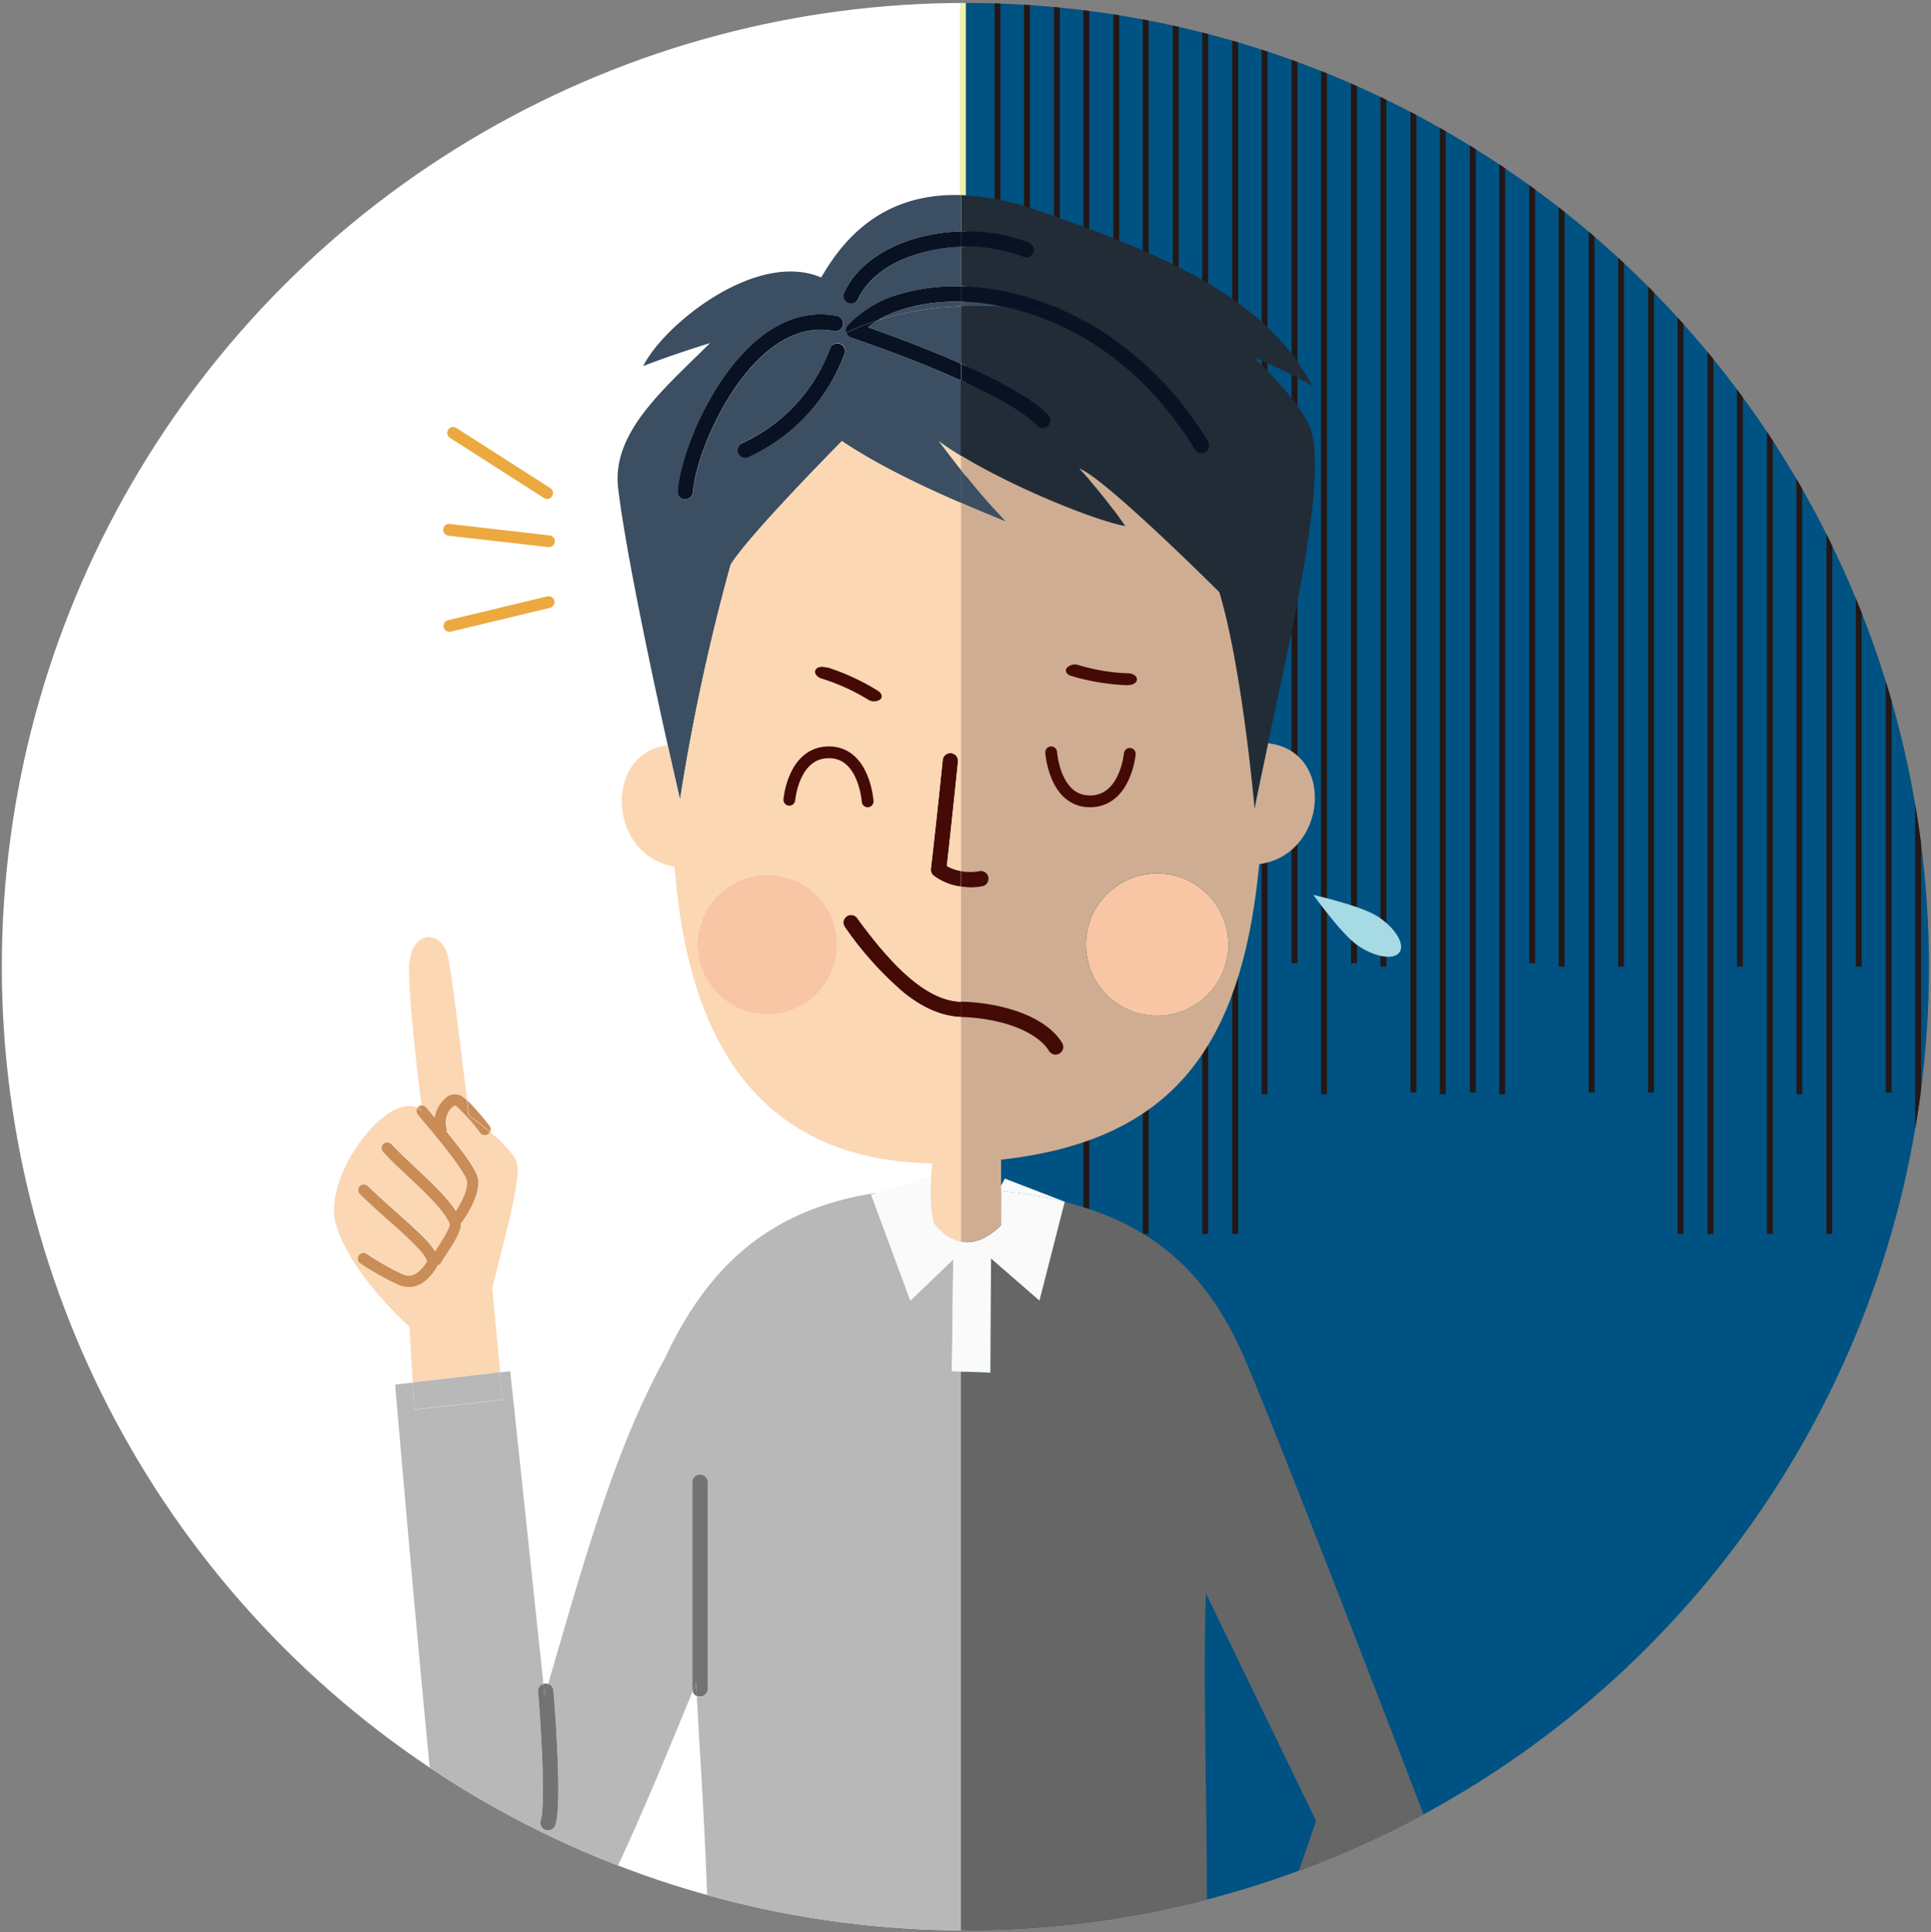 <svg id="レイヤー_1" data-name="レイヤー 1" xmlns="http://www.w3.org/2000/svg" xmlns:xlink="http://www.w3.org/1999/xlink" viewBox="0 0 328.16 328.29"><rect x="0" y="0" width="328.16" height="328.29" fill="#808080" stroke="none"/><defs><style>.cls-1,.cls-18,.cls-19,.cls-4{fill:none;}.cls-2{clip-path:url(#clip-path);}.cls-3{fill:#005282;}.cls-4{stroke:#231815;}.cls-18,.cls-19,.cls-4,.cls-5{stroke-miterlimit:10;}.cls-5{fill:#fff;stroke:#edf0ae;}.cls-6{fill:#fbd7b4;}.cls-7{fill:#b8b8b8;}.cls-8{fill:#666;}.cls-9{fill:#f8c6a5;}.cls-10{fill:#440b06;}.cls-11{fill:#3c4e61;}.cls-12{fill:#212c37;}.cls-13{fill:#091223;}.cls-14{fill:#fafafa;}.cls-15{fill:#cfad92;}.cls-16{fill:#ca8d58;}.cls-17{fill:#737373;}.cls-18{stroke:#440b06;}.cls-18,.cls-19{stroke-linecap:round;stroke-width:2px;}.cls-19{stroke:#eba940;}.cls-20{fill:#a6dae4;}</style><clipPath id="clip-path"><circle class="cls-1" cx="164.06" cy="164.25" r="163.75"/></clipPath></defs><title>アートボード 1</title><g class="cls-2"><rect class="cls-3" x="162.97" y="-9.84" width="196.33" height="366.67"/><line class="cls-4" x1="235.1" y1="-2.5" x2="235.1" y2="164.25"/><line class="cls-4" x1="315.88" y1="-2.5" x2="315.88" y2="164.25"/><line class="cls-4" x1="265.39" y1="-2.5" x2="265.39" y2="164.25"/><line class="cls-4" x1="295.68" y1="-2.5" x2="295.68" y2="164.25"/><line class="cls-4" x1="275.49" y1="-2.5" x2="275.49" y2="164.25"/><line class="cls-4" x1="305.78" y1="-2.5" x2="305.78" y2="185.94"/><line class="cls-4" x1="255.29" y1="-2.5" x2="255.29" y2="185.94"/><line class="cls-4" x1="245.2" y1="-2.5" x2="245.2" y2="185.94"/><line class="cls-4" x1="214.91" y1="-2.5" x2="214.91" y2="185.94"/><line class="cls-4" x1="174.52" y1="-2.5" x2="174.52" y2="185.94"/><line class="cls-4" x1="225" y1="-2.5" x2="225" y2="185.94"/><line class="cls-4" x1="285.59" y1="-2.5" x2="285.59" y2="209.67"/><line class="cls-4" x1="204.81" y1="-2.5" x2="204.81" y2="209.67"/><line class="cls-4" x1="194.71" y1="-2.5" x2="194.71" y2="209.67"/><line class="cls-4" x1="184.62" y1="-2.5" x2="184.62" y2="209.67"/><line class="cls-4" x1="325.97" y1="-2.5" x2="325.97" y2="209.67"/><line class="cls-4" x1="260.39" y1="-5.17" x2="260.39" y2="163.68"/><line class="cls-4" x1="179.61" y1="-5.17" x2="179.61" y2="163.68"/><line class="cls-4" x1="230.1" y1="-5.17" x2="230.1" y2="163.68"/><line class="cls-4" x1="199.81" y1="-5.17" x2="199.81" y2="163.68"/><line class="cls-4" x1="220" y1="-5.17" x2="220" y2="163.68"/><line class="cls-4" x1="189.71" y1="-5.17" x2="189.71" y2="185.64"/><line class="cls-4" x1="240.2" y1="-5.17" x2="240.2" y2="185.64"/><line class="cls-4" x1="250.29" y1="-5.17" x2="250.29" y2="185.64"/><line class="cls-4" x1="280.59" y1="-5.17" x2="280.59" y2="185.64"/><line class="cls-4" x1="320.97" y1="-5.17" x2="320.97" y2="185.64"/><line class="cls-4" x1="270.49" y1="-5.17" x2="270.49" y2="185.64"/><line class="cls-4" x1="209.91" y1="-5.17" x2="209.91" y2="209.67"/><line class="cls-4" x1="290.68" y1="-5.17" x2="290.68" y2="209.67"/><line class="cls-4" x1="300.78" y1="-5.17" x2="300.78" y2="209.67"/><line class="cls-4" x1="310.88" y1="-5.17" x2="310.88" y2="209.67"/><line class="cls-4" x1="169.52" y1="-5.17" x2="169.52" y2="209.67"/><rect class="cls-5" x="-29.69" y="-9.84" width="193.33" height="366.67"/><path class="cls-1" d="M205,270.75c-.78,20.75,1,50.59-.36,82.6,0,0-.08,4.28-.21,11.65l19.3-55.57Z"/><path class="cls-6" d="M72.5,188.15c.28.34.65.79,1.1,1.31l.33.39a5.43,5.43,0,0,1,1.87-3.32,2.29,2.29,0,0,1,2.65-.36,6.73,6.73,0,0,1,.92.73c-1.1-9-2.37-19.63-3.19-24.13-.89-4.94-6.64-5-6.67,1.87,0,6.11,1.65,19.53,2.12,23.18A1,1,0,0,1,72.5,188.15Z"/><path class="cls-6" d="M83.66,218.94c1.77-7.38,4.78-17.95,4.25-21-.27-1.6-2.54-3.85-4.62-5.62a1.06,1.06,0,0,1-.27.33,1,1,0,0,1-1.35-.18,28.54,28.54,0,0,0-4.22-4.66c-.07,0-.37.08-.75.5a3.55,3.55,0,0,0-.77,3.27,1,1,0,0,1,0,.65c3.21,3.93,5.18,6.69,5.39,8.16.33,2.43-1.74,5.94-2.92,7.41,0,1.36-1.13,3.25-2.63,5.52-.32.48-.62.93-.72,1.13a1,1,0,0,1-.61.5,2.13,2.13,0,0,1-.25.5c-1,1.45-2.43,3.2-4.62,3.2a4.83,4.83,0,0,1-1.8-.37,49.18,49.18,0,0,1-6.65-3.76,1,1,0,0,1,1.08-1.61,47,47,0,0,0,6.27,3.57c1.29.51,2.48.34,4.12-2.1,0,0,.22-.43-1.18-2a64.85,64.85,0,0,0-5.07-4.81c-1.59-1.41-3.38-3-5.13-4.71a1,1,0,0,1,0-1.37,1,1,0,0,1,1.36,0c1.72,1.67,3.5,3.26,5.08,4.66,3,2.63,5.29,4.72,6.33,6.44l.2-.3c.59-.9,2.4-3.62,2.31-4.38-1-2.35-4.26-5.4-7.14-8.09-1.57-1.48-3.07-2.87-4.21-4.15a1,1,0,0,1,.08-1.36,1,1,0,0,1,1.37.07c1.08,1.21,2.54,2.58,4.08,4,2.65,2.47,5.36,5,6.86,7.37,1-1.46,2.08-3.73,1.89-5.09-.22-1.59-5.34-7.67-7.26-10L71,189.38a1,1,0,0,1-.05-1.14C65.59,185.65,54.78,199.9,57.08,208c2.42,8.54,12.49,17.43,12.49,17.43l.58,9.45L85,233.18Z"/><path class="cls-7" d="M163.31,233.05l-1.54-.06.23-19L154.71,221l-6.66-18,1.06-.33c-20.26,3-29.8,14.68-36.22,28.33-8,14.58-12.89,31.52-19.73,55.14a1.31,1.31,0,0,1,.89,1.13c.16,2,1.55,19.17.33,22.84a1.31,1.31,0,0,1-1.24.9,1.14,1.14,0,0,1-.41-.07,1.3,1.3,0,0,1-.83-1.65c.79-2.38.14-14.64-.45-21.8a1.28,1.28,0,0,1,.9-1.33L86.71,233l-1.76.21.43,4.66-14.95,1.67-.28-4.61-3,.35s6.26,73.33,8,84.26,18.67,17.25,23.45,9.77c5.61-8.76,14.95-31.81,19.1-41.89a1,1,0,0,1-.07-.36v-35a1.31,1.31,0,1,1,2.61,0v35a1.31,1.31,0,0,1-1.83,1.2c.15,2.42.28,4.71.37,6.8,2,30.35,2.24,58.32,2.24,58.32h42.27Z"/><path class="cls-8" d="M168.41,213.86l-.11,19.39-5-.2v120.3h41.28c1.39-32-.42-61.85.36-82.6l18.73,38.68L204.38,365c0,.33,0,.67,0,1l12.26,8.43L242.19,309s-22.81-59.52-30.29-77.28c-5.56-13.2-13.83-23.22-31-27.49L176.64,221Z"/><polygon class="cls-7" points="85.38 237.84 84.95 233.18 70.15 234.9 70.43 239.51 85.38 237.84"/><path class="cls-6" d="M159.53,74.94s1.6,2.16,3.78,4.91v-2.4C161.9,76.6,160.62,75.75,159.53,74.94Z"/><path class="cls-9" d="M130.41,148.63a11.88,11.88,0,1,0,11.88,11.87A11.88,11.88,0,0,0,130.41,148.63Z"/><path class="cls-9" d="M196.66,148.42a12.09,12.09,0,1,0,12.08,12.08A12.08,12.08,0,0,0,196.66,148.42Z"/><path class="cls-10" d="M166.83,150.62a1.31,1.31,0,1,0-.51-2.56,8.29,8.29,0,0,1-3-.05v2.65a12.81,12.81,0,0,0,1.72.13A9.1,9.1,0,0,0,166.83,150.62Z"/><path class="cls-10" d="M160.91,147.15c.29-2.59,1.22-11.12,1.88-17.65a1.31,1.31,0,1,0-2.6-.26c-.77,7.74-1.95,18.29-2,18.39a1.31,1.31,0,0,0,.48,1.17,9.83,9.83,0,0,0,4.6,1.86V148A8,8,0,0,1,160.91,147.15Z"/><path class="cls-10" d="M145.7,156a1.29,1.29,0,0,0-1.82-.29,1.31,1.31,0,0,0-.29,1.82,57.5,57.5,0,0,0,10,11.14c3.33,2.68,6.53,4,9.75,4.15v-2.61C158.11,170,152.64,165.56,145.7,156Z"/><path class="cls-11" d="M163.31,51.26v.79a70.08,70.08,0,0,1,7.62.15,40.83,40.83,0,0,0-5.16-.81C164.94,51.32,164.12,51.28,163.31,51.26Z"/><path class="cls-11" d="M149.17,54.44a52.73,52.73,0,0,1,14.14-2.39v-.79C157.77,51.13,152.76,52.28,149.17,54.44Z"/><path class="cls-11" d="M163.31,79.85v5.62c2.89,1.25,5.52,2.32,7.58,3.17A110.82,110.82,0,0,1,163.31,79.85Z"/><path class="cls-11" d="M156.56,40.24a30.75,30.75,0,0,1,6.75-.93V33.15c-13.83-.44-20.37,8.14-23.75,14-11-4.7-26.74,8-30.26,15.06,5.09-2,11.36-3.91,11.36-3.91C112.82,66.11,103.9,73.49,105.05,83c1.34,11,5.77,31.69,8.43,43.67,1.23,5.52,2.09,9.2,2.09,9.2a356.29,356.29,0,0,1,8.6-39.91c3.14-5.09,18.91-21,18.91-21,5.95,4,13.77,7.73,20.23,10.53V79.85c-2.18-2.75-3.78-4.91-3.78-4.91,1.09.81,2.37,1.66,3.78,2.51V64.66c-4.93-2.24-11.16-4.72-18.69-7.29a1.3,1.3,0,0,1-.81-.82l0-.08a1.31,1.31,0,0,1,.28-1.2,19.48,19.48,0,0,1,9.09-5.37,33.84,33.84,0,0,1,10.16-1.25V41.92a27.94,27.94,0,0,0-6.1.85c-5.55,1.41-9.69,4.34-11.37,8a1.3,1.3,0,0,1-1.19.77,1.29,1.29,0,0,1-.54-.12,1.3,1.3,0,0,1-.65-1.73C145.47,45.3,150.25,41.84,156.56,40.24Zm-27,16.82c4-3.06,8.28-4.2,12.61-3.38a1.31,1.31,0,1,1-.49,2.57c-3.57-.68-7.12.3-10.55,2.9-7.44,5.64-12.8,18.08-13.36,24.51a1.31,1.31,0,0,1-1.3,1.2h-.11a1.3,1.3,0,0,1-1.19-1.41C115.74,76.67,121.2,63.38,129.54,57.06Zm14,3a31.08,31.08,0,0,1-16.39,17.61,1.29,1.29,0,0,1-.51.1,1.31,1.31,0,0,1-.5-2.51,28.75,28.75,0,0,0,14.94-16.07,1.3,1.3,0,1,1,2.46.87Z"/><path class="cls-12" d="M223,73.76c-1-4.66-9.79-12.92-9.79-12.92a77.56,77.56,0,0,1,9.79,4.7c-7.83-14.88-25.06-22.33-46.6-29.77a44.52,44.52,0,0,0-13.06-2.62v6.16a29.42,29.42,0,0,1,11.58,1.91,1.31,1.31,0,0,1,.74,1.69,1.32,1.32,0,0,1-1.7.74,26.6,26.6,0,0,0-10.62-1.73v6.73c.89,0,1.79.06,2.69.14A46.93,46.93,0,0,1,185.07,55c.49.28,1,.55,1.46.85A57.64,57.64,0,0,1,205.29,75a1.31,1.31,0,0,1-.43,1.79,1.32,1.32,0,0,1-1.8-.43c-10.24-16.69-23.65-22.32-32.13-24.2a70.08,70.08,0,0,0-7.62-.15v9.76c7.44,3.31,12.79,6.42,14.82,8.74a1.3,1.3,0,1,1-2,1.72c-1.51-1.73-5.86-4.43-12.86-7.61V77.45c8.73,5.31,22.54,11,27.94,12a103.7,103.7,0,0,0-7.83-9.79c4.31,1.56,23.78,21,23.78,21,3.92,12.93,6,36.82,6,36.82.72-3.61,1.5-7.34,2.3-11.13C220,105.4,225,83.05,223,73.76Z"/><path class="cls-11" d="M147.49,55.6c5.88,2.06,11.24,4.17,15.82,6.21V52.05a52.73,52.73,0,0,0-14.14,2.39A16.06,16.06,0,0,0,147.49,55.6Z"/><path class="cls-13" d="M116.34,84.85h.11a1.31,1.31,0,0,0,1.3-1.2c.56-6.43,5.92-18.87,13.36-24.51,3.43-2.6,7-3.58,10.55-2.9a1.31,1.31,0,1,0,.49-2.57c-4.33-.82-8.57.32-12.61,3.38-8.34,6.32-13.8,19.61-14.39,26.38A1.3,1.3,0,0,0,116.34,84.85Z"/><path class="cls-13" d="M163.31,51.26V48.65a33.84,33.84,0,0,0-10.16,1.25,19.48,19.48,0,0,0-9.09,5.37,1.31,1.31,0,0,0-.28,1.2l0,.08a41.17,41.17,0,0,1,5.36-2.11C152.76,52.28,157.77,51.13,163.31,51.26Z"/><path class="cls-13" d="M165.77,51.39a40.83,40.83,0,0,1,5.16.81l.35,0A56.44,56.44,0,0,1,185.07,55,46.93,46.93,0,0,0,166,48.79c-.9-.08-1.8-.12-2.69-.14v2.61C164.12,51.28,164.94,51.32,165.77,51.39Z"/><path class="cls-13" d="M147.49,55.6a16.06,16.06,0,0,1,1.68-1.16,41.17,41.17,0,0,0-5.36,2.11,1.3,1.3,0,0,0,.81.82c7.53,2.57,13.76,5.05,18.69,7.29V61.81C158.73,59.77,153.37,57.66,147.49,55.6Z"/><path class="cls-13" d="M176.17,72.27a1.3,1.3,0,1,0,2-1.72c-2-2.32-7.38-5.43-14.82-8.74v2.85C170.31,67.84,174.66,70.54,176.17,72.27Z"/><path class="cls-13" d="M170.93,52.2c8.48,1.88,21.89,7.51,32.13,24.2A1.31,1.31,0,0,0,205.29,75,57.64,57.64,0,0,0,186.53,55.8c-.48-.3-1-.57-1.46-.85a56.44,56.44,0,0,0-13.79-2.73Z"/><path class="cls-13" d="M126.63,77.81a1.29,1.29,0,0,0,.51-.1A31.08,31.08,0,0,0,143.53,60.1a1.3,1.3,0,1,0-2.46-.87A28.75,28.75,0,0,1,126.13,75.3a1.31,1.31,0,0,0,.5,2.51Z"/><path class="cls-13" d="M156.56,40.24c-6.31,1.6-11.09,5.06-13.1,9.48a1.3,1.3,0,0,0,.65,1.73,1.29,1.29,0,0,0,.54.12,1.3,1.3,0,0,0,1.19-.77c1.68-3.69,5.82-6.62,11.37-8a27.94,27.94,0,0,1,6.1-.85V39.31A30.75,30.75,0,0,0,156.56,40.24Z"/><path class="cls-13" d="M173.93,43.65a1.32,1.32,0,0,0,1.7-.74,1.31,1.31,0,0,0-.74-1.69,29.42,29.42,0,0,0-11.58-1.91v2.61A26.6,26.6,0,0,1,173.93,43.65Z"/><path class="cls-14" d="M180.94,204.19v0l-10.18-3.92-.64,1.21v.93A73.11,73.11,0,0,1,180.94,204.19Z"/><path class="cls-14" d="M158.25,199.88l0,0-9.12,2.81a72,72,0,0,1,9.07-.73C158.19,201.24,158.21,200.54,158.25,199.88Z"/><path class="cls-14" d="M154.71,221,162,214l-.23,19,1.54.06V211a7.58,7.58,0,0,1-4.67-3.34,24.41,24.41,0,0,1-.46-5.72,72,72,0,0,0-9.07.73l-1.06.33Z"/><path class="cls-14" d="M170.13,208.18c-2.15,2.15-4.52,3.25-6.82,2.82v22.05l5,.2.11-19.39,8.23,7.15,4.3-16.82a73.11,73.11,0,0,0-10.81-1.8Z"/><path class="cls-15" d="M215.51,126.3c-.8,3.79-1.58,7.52-2.3,11.13,0,0-2.09-23.89-6-36.82,0,0-19.47-19.41-23.78-21a103.7,103.7,0,0,1,7.83,9.79c-5.4-1-19.21-6.67-27.94-12v2.4a110.82,110.82,0,0,0,7.58,8.79c-2.06-.85-4.69-1.92-7.58-3.17V148a8.29,8.29,0,0,0,3,.05,1.31,1.31,0,1,1,.51,2.56,9.1,9.1,0,0,1-1.8.17,12.81,12.81,0,0,1-1.72-.13V211c2.3.43,4.67-.67,6.82-2.82V197.06C199.21,193.81,211,178,214,146.83,225.53,145.3,227.08,127.64,215.51,126.3Zm-18.85,46.29a12.09,12.09,0,1,1,12.08-12.09A12.08,12.08,0,0,1,196.66,172.59Z"/><path class="cls-6" d="M163.31,148V85.47C156.85,82.67,149,79,143.08,74.94c0,0-15.77,15.88-18.91,21a356.29,356.29,0,0,0-8.6,39.91s-.86-3.68-2.09-9.2c-10.8,1.23-10.41,18.56,1.17,20.64,2.16,28.25,13.34,49.85,43.74,50.4,0,.66-.11,1.42-.14,2.22s-.06,1.36-.07,2.06a24.41,24.41,0,0,0,.46,5.72,7.58,7.58,0,0,0,4.67,3.34V172.84c-3.22-.12-6.42-1.47-9.75-4.15a57.5,57.5,0,0,1-10-11.14,1.31,1.31,0,0,1,.29-1.82,1.29,1.29,0,0,1,1.82.29c6.94,9.54,12.41,14,17.61,14.21V150.66a9.83,9.83,0,0,1-4.6-1.86,1.31,1.31,0,0,1-.48-1.17c0-.1,1.19-10.65,2-18.39a1.31,1.31,0,1,1,2.6.26c-.66,6.53-1.59,15.06-1.88,17.65A8,8,0,0,0,163.31,148Zm-32.9,24.37a11.88,11.88,0,1,1,11.88-11.88A11.88,11.88,0,0,1,130.41,172.38Z"/><path class="cls-16" d="M83.29,192.33a1,1,0,0,0-.09-1,43.59,43.59,0,0,0-3.83-4.4c.11.9.21,1.78.32,2.63C79.69,189.53,81.41,190.74,83.29,192.33Z"/><path class="cls-16" d="M71.63,187.82a1,1,0,0,0-.49.2.76.76,0,0,0-.18.22,3.09,3.09,0,0,1,.79.52S71.71,188.42,71.63,187.82Z"/><path class="cls-16" d="M71,189.38l1.11,1.32c1.92,2.29,7,8.37,7.26,10,.19,1.36-.92,3.63-1.89,5.09-1.5-2.35-4.21-4.9-6.86-7.37-1.54-1.45-3-2.82-4.08-4a1,1,0,0,0-1.37-.07,1,1,0,0,0-.08,1.36c1.14,1.28,2.64,2.67,4.21,4.15,2.88,2.69,6.14,5.74,7.14,8.09.09.76-1.72,3.48-2.31,4.38l-.2.3c-1-1.72-3.38-3.81-6.33-6.44-1.58-1.4-3.36-3-5.08-4.66a1,1,0,0,0-1.36,0,1,1,0,0,0,0,1.37c1.75,1.69,3.54,3.3,5.13,4.71a64.85,64.85,0,0,1,5.07,4.81c1.4,1.59,1.18,2,1.18,2-1.64,2.44-2.83,2.61-4.12,2.1a47,47,0,0,1-6.27-3.57,1,1,0,0,0-1.08,1.61,49.18,49.18,0,0,0,6.65,3.76,4.83,4.83,0,0,0,1.8.37c2.19,0,3.65-1.75,4.62-3.2a2.13,2.13,0,0,0,.25-.5,1,1,0,0,0,.61-.5c.1-.2.4-.65.72-1.13,1.5-2.27,2.67-4.16,2.63-5.52,1.18-1.47,3.25-5,2.92-7.41-.21-1.47-2.18-4.23-5.39-8.16a1,1,0,0,0,0-.65,3.55,3.55,0,0,1,.77-3.27c.38-.42.68-.51.75-.5a28.54,28.54,0,0,1,4.22,4.66,1,1,0,0,0,1.35.18,1.06,1.06,0,0,0,.27-.33c-1.88-1.59-3.6-2.8-3.6-2.8-.11-.85-.21-1.73-.32-2.63a6.73,6.73,0,0,0-.92-.73,2.29,2.29,0,0,0-2.65.36,5.43,5.43,0,0,0-1.87,3.32l-.33-.39c-.45-.52-.82-1-1.1-1.31a1,1,0,0,0-.87-.33c.08.6.12.94.12.94a3.09,3.09,0,0,0-.79-.52A1,1,0,0,0,71,189.38Z"/><path class="cls-17" d="M117.72,287.39a1.3,1.3,0,0,0,.71.84l-.15-2.2Z"/><path class="cls-17" d="M120.26,287v-35a1.31,1.31,0,1,0-2.61,0v35a1,1,0,0,0,.07.36l.56-1.36.15,2.2a1.31,1.31,0,0,0,1.83-1.2Z"/><path class="cls-17" d="M93.16,286.14a1.31,1.31,0,0,0-.52-.06,1.38,1.38,0,0,0-.29.08l.22,2C92.77,287.49,93,286.82,93.16,286.14Z"/><path class="cls-17" d="M91.45,287.49c.59,7.16,1.24,19.42.45,21.8a1.3,1.3,0,0,0,.83,1.65,1.14,1.14,0,0,0,.41.07,1.31,1.31,0,0,0,1.24-.9c1.22-3.67-.17-20.89-.33-22.84a1.31,1.31,0,0,0-.89-1.13c-.2.68-.39,1.35-.59,2l-.22-2A1.28,1.28,0,0,0,91.45,287.49Z"/><path class="cls-10" d="M178.28,178.58a1.3,1.3,0,0,0,1.11.62,1.31,1.31,0,0,0,1.11-2c-2.94-4.7-10.48-6.81-17.19-7v2.61C170.13,173,176.2,175.24,178.28,178.58Z"/><path class="cls-18" d="M178.64,127.83s.54,8.34,6.59,8.34S192,128.1,192,128.1"/><path class="cls-18" d="M147.45,136.17s-.54-8.34-6.59-8.34-6.72,8.07-6.72,8.07"/><path class="cls-10" d="M191.43,116.43a38.1,38.1,0,0,1-9.4-1.58c-.76-.23-1.1-.83-.75-1.34a1.89,1.89,0,0,1,2-.5h0a33.36,33.36,0,0,0,8.37,1.4c.84,0,1.54.42,1.56,1s-.63,1-1.47,1Z"/><path class="cls-10" d="M140.52,113.38a38.4,38.4,0,0,1,8.67,4c.68.42.85,1.09.38,1.49a1.88,1.88,0,0,1-2.06,0h0a34.73,34.73,0,0,0-7.73-3.52c-.81-.2-1.37-.8-1.25-1.35s.88-.82,1.69-.62l.3.08Z"/><line class="cls-19" x1="77.01" y1="73.56" x2="92.98" y2="83.78"/><line class="cls-19" x1="76.32" y1="90.03" x2="93.29" y2="91.97"/><line class="cls-19" x1="76.38" y1="106.36" x2="93.23" y2="102.31"/><path class="cls-20" d="M234.23,155.79c2.91,1.94,4.54,4.62,3.63,6s-4,.91-6.93-1-7.74-8.8-7.77-8.75S231.31,153.85,234.23,155.79Z"/></g></svg>
